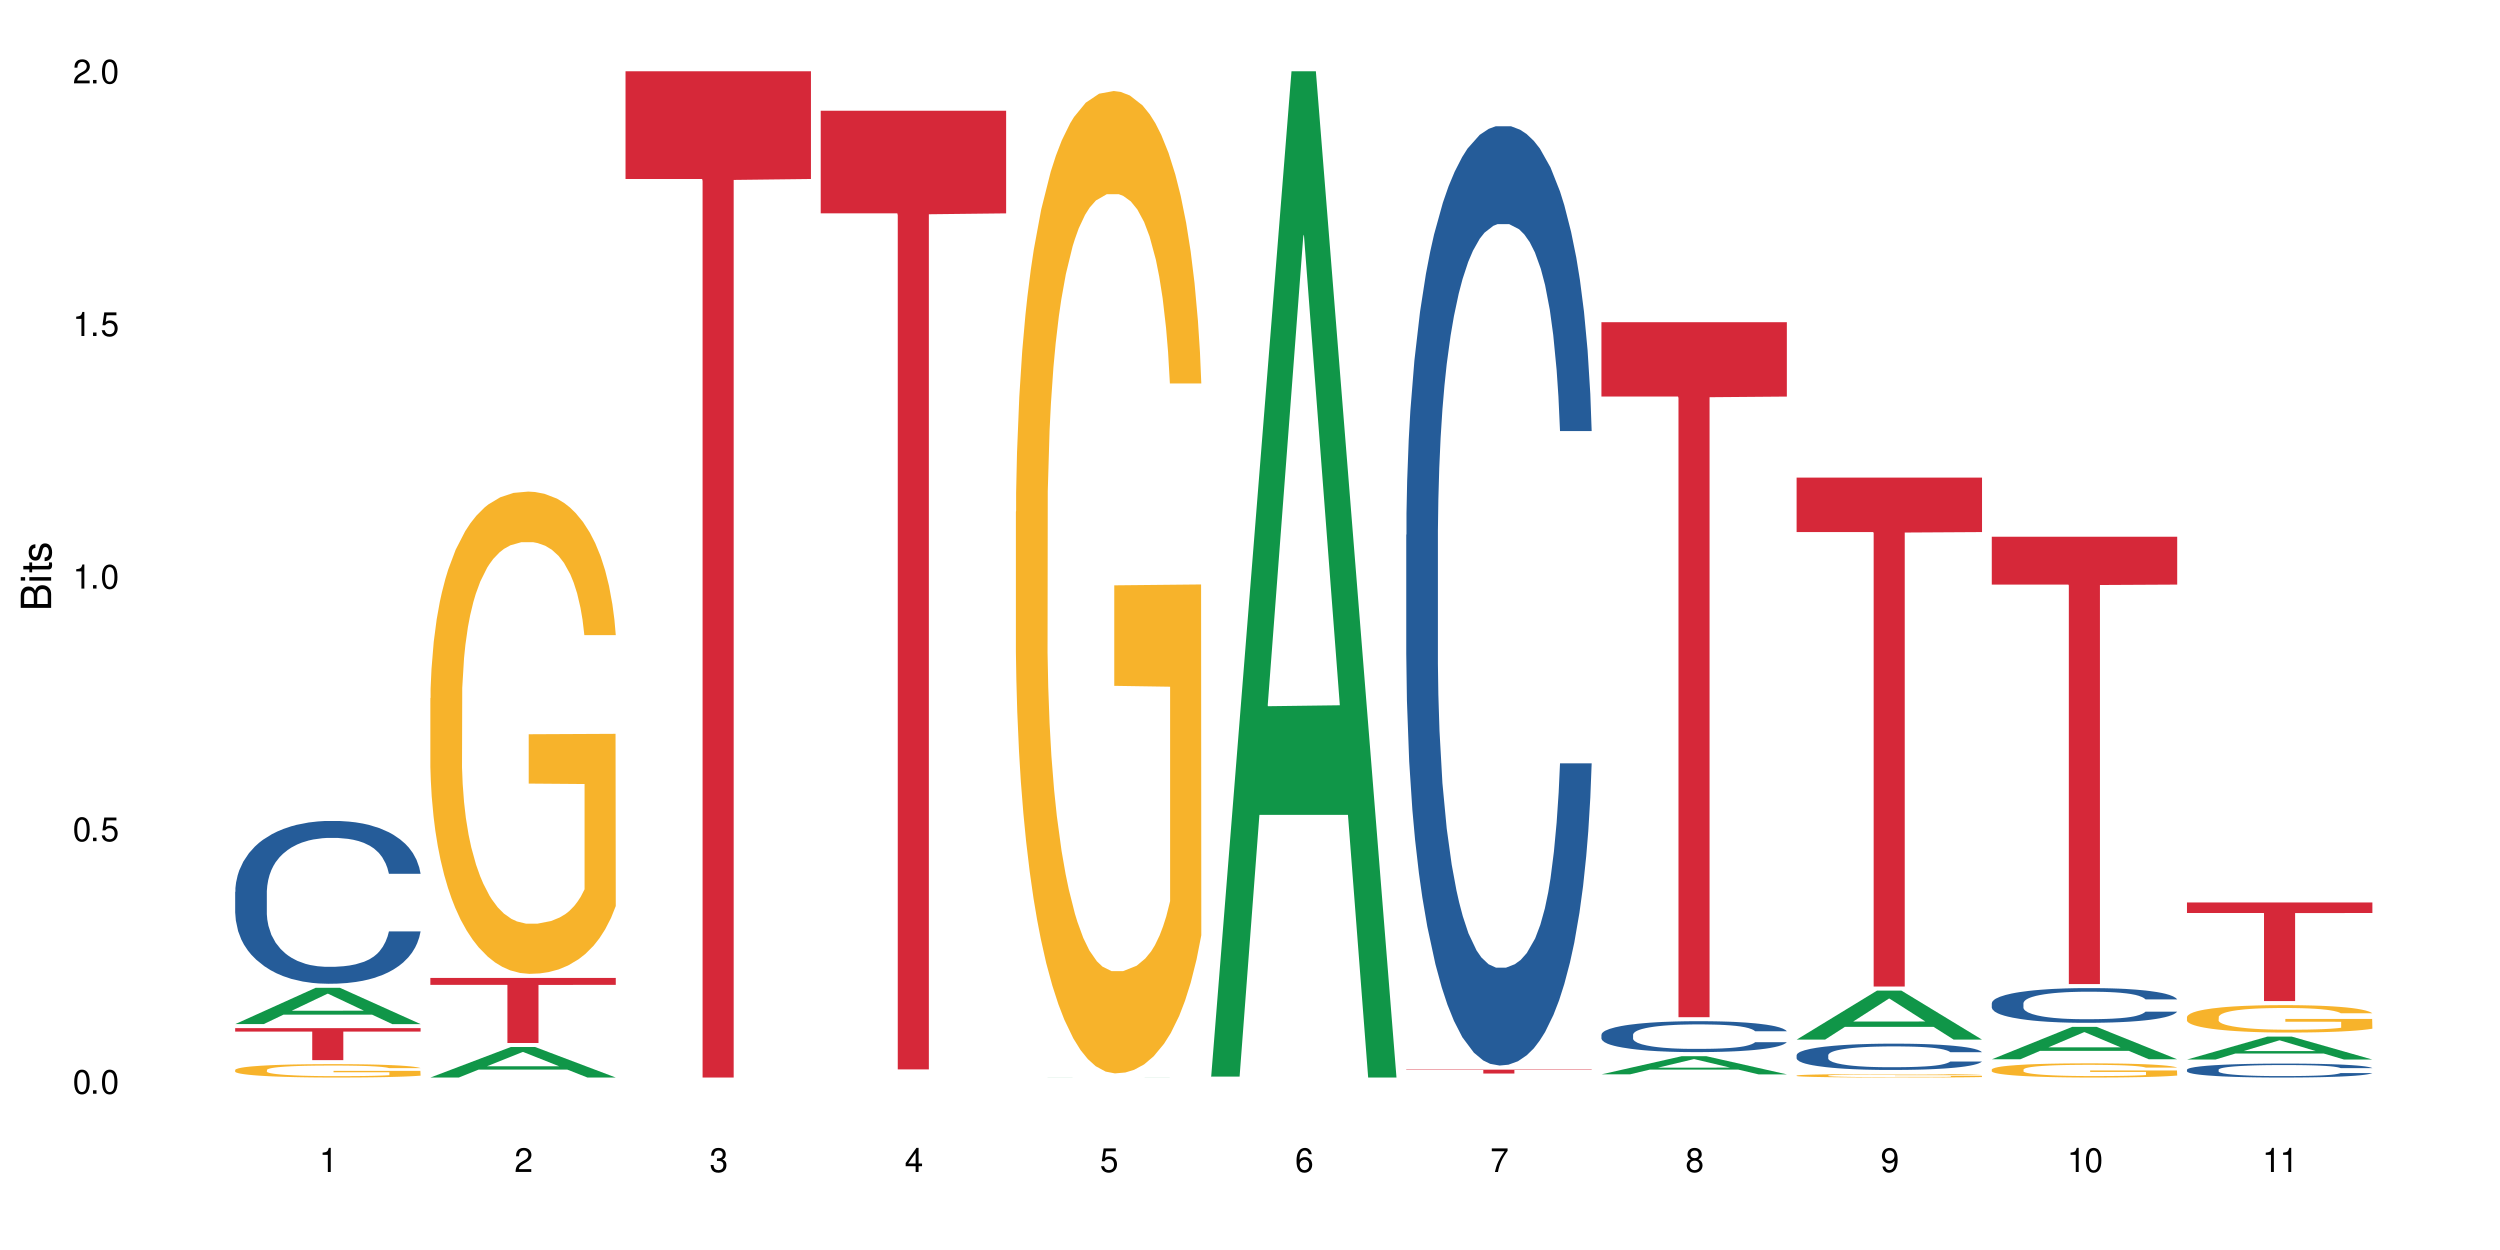 <?xml version="1.0" encoding="UTF-8"?>
<svg xmlns="http://www.w3.org/2000/svg" xmlns:xlink="http://www.w3.org/1999/xlink" width="720" height="360" viewBox="0 0 720 360">
<defs>
<g>
<g id="glyph-0-0">
</g>
<g id="glyph-0-1">
<path d="M 2.641 -6.938 C 2 -6.938 1.422 -6.656 1.078 -6.172 C 0.641 -5.562 0.406 -4.641 0.406 -3.359 C 0.406 -1.016 1.188 0.219 2.641 0.219 C 4.078 0.219 4.859 -1.016 4.859 -3.297 C 4.859 -4.641 4.656 -5.547 4.203 -6.172 C 3.844 -6.656 3.281 -6.938 2.641 -6.938 Z M 2.641 -6.188 C 3.547 -6.188 4 -5.25 4 -3.375 C 4 -1.406 3.562 -0.484 2.625 -0.484 C 1.734 -0.484 1.281 -1.438 1.281 -3.344 C 1.281 -5.25 1.734 -6.188 2.641 -6.188 Z M 2.641 -6.188 "/>
</g>
<g id="glyph-0-2">
<path d="M 1.828 -1 L 0.828 -1 L 0.828 0 L 1.828 0 Z M 1.828 -1 "/>
</g>
<g id="glyph-0-3">
<path d="M 4.562 -6.797 L 1.062 -6.797 L 0.547 -3.094 L 1.328 -3.094 C 1.719 -3.562 2.047 -3.734 2.578 -3.734 C 3.484 -3.734 4.062 -3.109 4.062 -2.094 C 4.062 -1.125 3.484 -0.531 2.578 -0.531 C 1.828 -0.531 1.375 -0.906 1.188 -1.672 L 0.328 -1.672 C 0.453 -1.109 0.547 -0.844 0.75 -0.594 C 1.125 -0.078 1.828 0.219 2.594 0.219 C 3.969 0.219 4.922 -0.781 4.922 -2.219 C 4.922 -3.562 4.031 -4.484 2.719 -4.484 C 2.25 -4.484 1.859 -4.359 1.469 -4.062 L 1.734 -5.969 L 4.562 -5.969 Z M 4.562 -6.797 "/>
</g>
<g id="glyph-0-4">
<path d="M 2.484 -4.938 L 2.484 0 L 3.328 0 L 3.328 -6.938 L 2.766 -6.938 C 2.469 -5.875 2.281 -5.734 0.984 -5.562 L 0.984 -4.938 Z M 2.484 -4.938 "/>
</g>
<g id="glyph-0-5">
<path d="M 4.859 -0.828 L 1.281 -0.828 C 1.359 -1.406 1.672 -1.781 2.5 -2.281 L 3.469 -2.828 C 4.406 -3.344 4.906 -4.062 4.906 -4.906 C 4.906 -5.484 4.672 -6.031 4.266 -6.406 C 3.859 -6.766 3.375 -6.938 2.719 -6.938 C 1.859 -6.938 1.219 -6.625 0.844 -6.031 C 0.609 -5.672 0.5 -5.234 0.484 -4.531 L 1.328 -4.531 C 1.359 -5.016 1.406 -5.281 1.531 -5.516 C 1.75 -5.938 2.188 -6.203 2.703 -6.203 C 3.469 -6.203 4.031 -5.641 4.031 -4.891 C 4.031 -4.344 3.719 -3.859 3.125 -3.516 L 2.234 -3 C 0.812 -2.172 0.406 -1.531 0.328 -0.016 L 4.859 -0.016 Z M 4.859 -0.828 "/>
</g>
<g id="glyph-0-6">
<path d="M 2.125 -3.188 L 2.578 -3.188 C 3.5 -3.188 3.984 -2.766 3.984 -1.922 C 3.984 -1.062 3.469 -0.531 2.594 -0.531 C 1.656 -0.531 1.203 -1 1.156 -2.016 L 0.312 -2.016 C 0.344 -1.453 0.438 -1.094 0.609 -0.781 C 0.953 -0.109 1.625 0.219 2.547 0.219 C 3.953 0.219 4.859 -0.625 4.859 -1.938 C 4.859 -2.828 4.516 -3.297 3.703 -3.594 C 4.344 -3.844 4.656 -4.328 4.656 -5.031 C 4.656 -6.219 3.875 -6.938 2.578 -6.938 C 1.203 -6.938 0.484 -6.172 0.453 -4.703 L 1.297 -4.703 C 1.312 -5.125 1.344 -5.359 1.453 -5.578 C 1.641 -5.969 2.062 -6.203 2.594 -6.203 C 3.344 -6.203 3.797 -5.75 3.797 -5 C 3.797 -4.516 3.609 -4.219 3.25 -4.047 C 3.016 -3.953 2.703 -3.922 2.125 -3.906 Z M 2.125 -3.188 "/>
</g>
<g id="glyph-0-7">
<path d="M 3.141 -1.672 L 3.141 0 L 3.984 0 L 3.984 -1.672 L 4.984 -1.672 L 4.984 -2.438 L 3.984 -2.438 L 3.984 -6.938 L 3.359 -6.938 L 0.266 -2.578 L 0.266 -1.672 Z M 3.141 -2.438 L 1 -2.438 L 3.141 -5.5 Z M 3.141 -2.438 "/>
</g>
<g id="glyph-0-8">
<path d="M 4.781 -5.125 C 4.609 -6.266 3.891 -6.938 2.844 -6.938 C 2.094 -6.938 1.422 -6.578 1.031 -5.953 C 0.594 -5.266 0.406 -4.422 0.406 -3.172 C 0.406 -2 0.578 -1.25 0.984 -0.641 C 1.359 -0.078 1.953 0.219 2.703 0.219 C 3.984 0.219 4.922 -0.75 4.922 -2.094 C 4.922 -3.375 4.062 -4.281 2.844 -4.281 C 2.172 -4.281 1.641 -4.031 1.281 -3.516 C 1.281 -5.234 1.828 -6.188 2.797 -6.188 C 3.391 -6.188 3.797 -5.797 3.938 -5.125 Z M 2.734 -3.531 C 3.547 -3.531 4.062 -2.953 4.062 -2.031 C 4.062 -1.156 3.484 -0.531 2.703 -0.531 C 1.922 -0.531 1.328 -1.188 1.328 -2.078 C 1.328 -2.938 1.906 -3.531 2.734 -3.531 Z M 2.734 -3.531 "/>
</g>
<g id="glyph-0-9">
<path d="M 4.984 -6.797 L 0.438 -6.797 L 0.438 -5.969 L 4.109 -5.969 C 2.5 -3.656 1.828 -2.234 1.328 0 L 2.219 0 C 2.594 -2.172 3.453 -4.047 4.984 -6.094 Z M 4.984 -6.797 "/>
</g>
<g id="glyph-0-10">
<path d="M 3.75 -3.656 C 4.469 -4.094 4.688 -4.438 4.688 -5.078 C 4.688 -6.172 3.844 -6.938 2.641 -6.938 C 1.438 -6.938 0.594 -6.172 0.594 -5.094 C 0.594 -4.438 0.812 -4.094 1.516 -3.656 C 0.734 -3.266 0.359 -2.703 0.359 -1.922 C 0.359 -0.656 1.281 0.219 2.641 0.219 C 3.984 0.219 4.922 -0.656 4.922 -1.922 C 4.922 -2.703 4.531 -3.266 3.75 -3.656 Z M 2.641 -6.188 C 3.359 -6.188 3.812 -5.75 3.812 -5.062 C 3.812 -4.406 3.344 -3.984 2.641 -3.984 C 1.922 -3.984 1.453 -4.406 1.453 -5.078 C 1.453 -5.75 1.922 -6.188 2.641 -6.188 Z M 2.641 -3.266 C 3.484 -3.266 4.062 -2.719 4.062 -1.906 C 4.062 -1.078 3.484 -0.531 2.625 -0.531 C 1.797 -0.531 1.219 -1.094 1.219 -1.906 C 1.219 -2.719 1.781 -3.266 2.641 -3.266 Z M 2.641 -3.266 "/>
</g>
<g id="glyph-0-11">
<path d="M 0.516 -1.578 C 0.672 -0.453 1.406 0.219 2.438 0.219 C 3.188 0.219 3.859 -0.141 4.266 -0.766 C 4.688 -1.453 4.891 -2.297 4.891 -3.547 C 4.891 -4.719 4.703 -5.453 4.312 -6.078 C 3.938 -6.641 3.344 -6.938 2.594 -6.938 C 1.297 -6.938 0.359 -5.969 0.359 -4.625 C 0.359 -3.344 1.234 -2.453 2.453 -2.453 C 3.094 -2.453 3.578 -2.672 4.016 -3.203 C 4 -1.484 3.469 -0.531 2.5 -0.531 C 1.906 -0.531 1.484 -0.906 1.359 -1.578 Z M 2.578 -6.203 C 3.375 -6.203 3.969 -5.531 3.969 -4.641 C 3.969 -3.797 3.391 -3.188 2.547 -3.188 C 1.734 -3.188 1.234 -3.766 1.234 -4.688 C 1.234 -5.562 1.797 -6.203 2.578 -6.203 Z M 2.578 -6.203 "/>
</g>
<g id="glyph-1-0">
</g>
<g id="glyph-1-1">
<path d="M 0 -0.953 L 0 -4.891 C 0 -5.719 -0.234 -6.344 -0.734 -6.797 C -1.188 -7.234 -1.812 -7.469 -2.5 -7.469 C -3.547 -7.469 -4.188 -7 -4.625 -5.875 C -4.984 -6.688 -5.625 -7.094 -6.531 -7.094 C -7.172 -7.094 -7.734 -6.859 -8.141 -6.391 C -8.562 -5.922 -8.75 -5.344 -8.75 -4.5 L -8.75 -0.953 Z M -4.984 -2.062 L -7.766 -2.062 L -7.766 -4.219 C -7.766 -4.844 -7.688 -5.203 -7.453 -5.5 C -7.219 -5.812 -6.859 -5.969 -6.375 -5.969 C -5.891 -5.969 -5.531 -5.812 -5.297 -5.5 C -5.062 -5.203 -4.984 -4.844 -4.984 -4.219 Z M -0.984 -2.062 L -4 -2.062 L -4 -4.781 C -4 -5.766 -3.438 -6.359 -2.484 -6.359 C -1.547 -6.359 -0.984 -5.766 -0.984 -4.781 Z M -0.984 -2.062 "/>
</g>
<g id="glyph-1-2">
<path d="M -6.281 -1.797 L -6.281 -0.797 L 0 -0.797 L 0 -1.797 Z M -8.75 -1.797 L -8.75 -0.797 L -7.484 -0.797 L -7.484 -1.797 Z M -8.75 -1.797 "/>
</g>
<g id="glyph-1-3">
<path d="M -6.281 -3.047 L -6.281 -2.016 L -8.016 -2.016 L -8.016 -1.016 L -6.281 -1.016 L -6.281 -0.172 L -5.469 -0.172 L -5.469 -1.016 L -0.719 -1.016 C -0.078 -1.016 0.281 -1.453 0.281 -2.234 C 0.281 -2.5 0.25 -2.719 0.188 -3.047 L -0.641 -3.047 C -0.609 -2.906 -0.594 -2.766 -0.594 -2.562 C -0.594 -2.141 -0.719 -2.016 -1.156 -2.016 L -5.469 -2.016 L -5.469 -3.047 Z M -6.281 -3.047 "/>
</g>
<g id="glyph-1-4">
<path d="M -4.531 -5.25 C -5.766 -5.25 -6.469 -4.422 -6.469 -2.969 C -6.469 -1.516 -5.719 -0.562 -4.547 -0.562 C -3.562 -0.562 -3.094 -1.062 -2.734 -2.562 L -2.516 -3.484 C -2.344 -4.188 -2.094 -4.469 -1.641 -4.469 C -1.047 -4.469 -0.641 -3.875 -0.641 -3 C -0.641 -2.453 -0.797 -2 -1.062 -1.75 C -1.25 -1.594 -1.422 -1.531 -1.875 -1.469 L -1.875 -0.406 C -0.422 -0.453 0.281 -1.266 0.281 -2.922 C 0.281 -4.5 -0.5 -5.516 -1.719 -5.516 C -2.656 -5.516 -3.172 -4.984 -3.469 -3.734 L -3.703 -2.766 C -3.891 -1.953 -4.156 -1.609 -4.594 -1.609 C -5.188 -1.609 -5.547 -2.125 -5.547 -2.938 C -5.547 -3.75 -5.203 -4.172 -4.531 -4.203 Z M -4.531 -5.25 "/>
</g>
</g>
</defs>
<rect x="-72" y="-36" width="864" height="432" fill="rgb(100%, 100%, 100%)" fill-opacity="1"/>
<path fill-rule="nonzero" fill="rgb(6.275%, 58.824%, 28.235%)" fill-opacity="1" d="M 67.73 294.938 L 67.789 294.926 L 90.895 284.492 L 97.91 284.492 L 121.133 294.945 L 112.973 294.945 L 107.152 292.219 L 81.652 292.219 L 75.945 294.938 L 67.73 294.938 L 84.105 291.09 L 104.816 291.078 L 94.488 286.199 L 94.375 286.191 L 94.262 286.219 L 84.047 291.078 L 84.105 291.09 Z M 67.73 294.938 "/>
<path fill-rule="nonzero" fill="rgb(14.51%, 36.078%, 60%)" fill-opacity="1" d="M 67.73 256.844 L 67.797 256.801 L 67.797 255.773 L 67.992 254.145 L 68.449 252.09 L 68.902 250.676 L 70.074 248.145 L 71.703 245.703 L 73.398 243.82 L 74.633 242.703 L 75.742 241.848 L 78.281 240.262 L 79.91 239.449 L 81.668 238.719 L 83.816 237.992 L 85.379 237.562 L 88.895 236.875 L 91.5 236.578 L 93.52 236.449 L 97.883 236.449 L 100.488 236.621 L 102.375 236.832 L 104.461 237.176 L 106.219 237.562 L 109.281 238.504 L 112.016 239.703 L 113.254 240.391 L 115.207 241.719 L 116.703 243.004 L 117.746 244.117 L 118.918 245.703 L 119.961 247.633 L 120.742 249.816 L 121.133 251.66 L 112.016 251.66 L 111.559 249.945 L 111.039 248.617 L 110.062 246.859 L 109.086 245.617 L 107.715 244.375 L 106.48 243.562 L 104.785 242.746 L 103.289 242.234 L 101.727 241.848 L 100.227 241.59 L 97.363 241.332 L 94.039 241.332 L 92.805 241.418 L 90.262 241.762 L 88.895 242.062 L 86.941 242.66 L 85.574 243.219 L 83.945 244.074 L 82.84 244.805 L 81.473 245.918 L 80.496 246.902 L 79.387 248.316 L 78.738 249.391 L 78.152 250.59 L 77.629 252.004 L 77.238 253.504 L 76.977 255.09 L 76.848 256.633 L 76.848 263.273 L 76.977 264.816 L 77.305 266.617 L 78.152 269.23 L 79.387 271.5 L 80.82 273.301 L 82.188 274.586 L 82.969 275.188 L 84.012 275.871 L 85.641 276.727 L 87.984 277.586 L 89.352 277.93 L 91.438 278.27 L 93.586 278.441 L 96.449 278.441 L 98.988 278.27 L 100.684 278.059 L 102.441 277.715 L 104.852 276.984 L 106.348 276.301 L 107.652 275.484 L 108.629 274.672 L 109.281 273.984 L 110.258 272.656 L 111.039 271.199 L 111.625 269.699 L 112.016 268.242 L 121.133 268.242 L 120.742 269.957 L 120.156 271.629 L 119.57 272.871 L 118.656 274.371 L 117.613 275.699 L 116.117 277.199 L 114.879 278.184 L 113.254 279.258 L 111.754 280.07 L 110.125 280.801 L 107.715 281.656 L 106.152 282.086 L 104.461 282.469 L 102.441 282.812 L 99.902 283.113 L 97.168 283.285 L 94.625 283.328 L 91.891 283.242 L 89.871 283.07 L 87.203 282.684 L 83.883 281.914 L 81.473 281.098 L 79.582 280.285 L 77.957 279.43 L 76.133 278.27 L 73.789 276.387 L 72.355 274.93 L 71.379 273.73 L 70.27 272.059 L 69.488 270.559 L 68.578 268.156 L 67.926 265.117 L 67.73 262.758 Z M 67.73 256.844 "/>
<path fill-rule="nonzero" fill="rgb(96.863%, 70.196%, 16.863%)" fill-opacity="1" d="M 67.73 308.125 L 67.797 308.121 L 67.797 308.051 L 68.055 307.895 L 68.707 307.676 L 69.555 307.496 L 70.465 307.352 L 71.051 307.281 L 72.027 307.172 L 72.875 307.098 L 75.023 306.938 L 77.762 306.789 L 79.258 306.727 L 80.949 306.668 L 83.359 306.598 L 84.469 306.574 L 87.855 306.52 L 91.695 306.484 L 95.93 306.473 L 97.883 306.477 L 100.555 306.488 L 104.199 306.527 L 106.285 306.562 L 107.91 306.598 L 109.605 306.645 L 111.688 306.715 L 113.645 306.801 L 115.207 306.883 L 116.77 306.992 L 118.07 307.102 L 119.18 307.227 L 120.156 307.375 L 120.742 307.496 L 121.133 307.621 L 112.078 307.621 L 111.559 307.496 L 110.973 307.402 L 109.996 307.285 L 109.02 307.203 L 108.043 307.137 L 106.219 307.043 L 104.656 306.988 L 102.703 306.938 L 100.812 306.906 L 98.664 306.883 L 97.363 306.879 L 93.91 306.879 L 90.785 306.902 L 88.961 306.93 L 87.66 306.957 L 85.836 307.012 L 84.727 307.055 L 84.078 307.082 L 82.125 307.191 L 80.82 307.289 L 80.105 307.355 L 79.191 307.461 L 78.543 307.559 L 77.824 307.699 L 77.434 307.805 L 76.914 308.043 L 76.848 308.68 L 77.043 308.812 L 77.434 308.957 L 77.957 309.086 L 78.738 309.219 L 79.52 309.32 L 80.887 309.457 L 82.059 309.551 L 82.969 309.609 L 84.727 309.703 L 85.445 309.738 L 87.137 309.801 L 88.895 309.848 L 91.047 309.891 L 92.672 309.914 L 95.277 309.93 L 98.598 309.93 L 102.508 309.91 L 104.98 309.883 L 106.676 309.852 L 107.781 309.828 L 109.148 309.789 L 110.125 309.754 L 111.039 309.715 L 112.145 309.656 L 112.145 308.812 L 96.059 308.809 L 96.059 308.414 L 121.066 308.41 L 121.133 309.789 L 119.766 309.883 L 118.07 309.977 L 116.441 310.047 L 114.75 310.105 L 112.34 310.172 L 110.387 310.215 L 107.391 310.266 L 104.656 310.297 L 101.789 310.316 L 99.25 310.328 L 96.254 310.332 L 93.586 310.324 L 90.719 310.305 L 88.441 310.277 L 86.355 310.242 L 84.273 310.195 L 81.668 310.121 L 79.973 310.062 L 78.215 309.988 L 76.457 309.898 L 74.895 309.805 L 73.852 309.73 L 72.812 309.645 L 71.703 309.539 L 70.66 309.418 L 69.879 309.309 L 69.164 309.188 L 68.645 309.07 L 68.121 308.91 L 67.859 308.785 L 67.73 308.676 Z M 67.73 308.125 "/>
<path fill-rule="nonzero" fill="rgb(83.922%, 15.686%, 22.353%)" fill-opacity="1" d="M 67.73 296.109 L 121.133 296.109 L 121.133 297.094 L 98.875 297.102 L 98.875 305.309 L 89.922 305.309 L 89.922 297.113 L 89.793 297.094 L 67.73 297.094 Z M 67.73 296.109 "/>
<path fill-rule="nonzero" fill="rgb(6.275%, 58.824%, 28.235%)" fill-opacity="1" d="M 123.941 310.324 L 124 310.316 L 147.105 301.543 L 154.125 301.543 L 177.344 310.332 L 169.184 310.332 L 163.367 308.039 L 137.863 308.039 L 132.156 310.324 L 123.941 310.324 L 140.316 307.09 L 161.027 307.082 L 150.699 302.98 L 150.586 302.969 L 150.473 302.996 L 140.258 307.082 L 140.316 307.09 Z M 123.941 310.324 "/>
<path fill-rule="nonzero" fill="rgb(96.863%, 70.196%, 16.863%)" fill-opacity="1" d="M 123.941 201.066 L 124.008 200.938 L 124.008 198.402 L 124.27 192.691 L 124.918 184.828 L 125.766 178.359 L 126.676 173.285 L 127.266 170.621 L 128.242 166.816 L 129.086 164.027 L 131.234 158.316 L 133.973 152.988 L 135.469 150.707 L 137.164 148.551 L 139.57 146.141 L 140.68 145.254 L 144.066 143.223 L 147.906 141.953 L 152.141 141.574 L 154.094 141.699 L 156.766 142.207 L 160.41 143.602 L 162.496 144.871 L 164.125 146.141 L 165.816 147.789 L 167.902 150.324 L 169.855 153.371 L 171.418 156.414 L 172.98 160.219 L 174.281 164.277 L 175.391 168.719 L 176.367 174.047 L 176.953 178.484 L 177.344 182.926 L 168.293 182.926 L 167.77 178.484 L 167.184 175.062 L 166.207 170.875 L 165.23 167.832 L 164.254 165.422 L 162.43 162.121 L 160.867 160.094 L 158.914 158.316 L 157.023 157.176 L 154.875 156.414 L 153.574 156.16 L 150.121 156.16 L 146.996 157.047 L 145.172 158.062 L 143.871 159.078 L 142.047 160.98 L 140.941 162.504 L 140.289 163.52 L 138.336 167.449 L 137.031 171.004 L 136.316 173.414 L 135.402 177.219 L 134.754 180.641 L 134.035 185.715 L 133.645 189.523 L 133.125 198.148 L 133.059 220.98 L 133.254 225.801 L 133.645 231 L 134.168 235.566 L 134.949 240.387 L 135.73 244.066 L 137.098 249.012 L 138.27 252.312 L 139.18 254.469 L 140.941 257.895 L 141.656 259.035 L 143.348 261.316 L 145.109 263.094 L 147.258 264.617 L 148.883 265.375 L 151.488 266.012 L 154.812 266.012 L 158.719 265.25 L 161.191 264.234 L 162.887 263.219 L 163.992 262.332 L 165.359 260.938 L 166.336 259.668 L 167.25 258.273 L 168.355 256.117 L 168.355 225.801 L 152.27 225.672 L 152.27 211.465 L 177.277 211.34 L 177.344 260.938 L 175.977 264.363 L 174.281 267.66 L 172.656 270.195 L 170.961 272.352 L 168.551 274.762 L 166.598 276.285 L 163.602 278.062 L 160.867 279.203 L 158 279.965 L 155.461 280.344 L 152.465 280.473 L 149.797 280.219 L 146.93 279.457 L 144.652 278.441 L 142.566 277.172 L 140.484 275.523 L 137.879 272.859 L 136.188 270.703 L 134.426 268.039 L 132.668 264.871 L 131.105 261.445 L 130.062 258.781 L 129.023 255.734 L 127.914 251.93 L 126.871 247.617 L 126.09 243.688 L 125.375 239.246 L 124.855 235.059 L 124.332 229.352 L 124.074 224.785 L 123.941 220.852 Z M 123.941 201.066 "/>
<path fill-rule="nonzero" fill="rgb(83.922%, 15.686%, 22.353%)" fill-opacity="1" d="M 123.941 281.637 L 177.344 281.637 L 177.344 283.641 L 155.086 283.66 L 155.086 300.379 L 146.133 300.379 L 146.133 283.676 L 146.004 283.641 L 123.941 283.641 Z M 123.941 281.637 "/>
<path fill-rule="nonzero" fill="rgb(83.922%, 15.686%, 22.353%)" fill-opacity="1" d="M 180.152 20.527 L 233.555 20.527 L 233.555 51.547 L 211.301 51.82 L 211.301 310.332 L 202.344 310.332 L 202.344 52.094 L 202.215 51.547 L 180.152 51.547 Z M 180.152 20.527 "/>
<path fill-rule="nonzero" fill="rgb(6.275%, 58.824%, 28.235%)" fill-opacity="1" d="M 236.367 310.332 L 236.422 310.332 L 259.527 310.328 L 266.547 310.328 L 289.766 310.332 L 236.367 310.332 L 273.449 310.332 L 263.121 310.328 L 262.895 310.328 L 252.684 310.332 L 252.738 310.332 Z M 236.367 310.332 "/>
<path fill-rule="nonzero" fill="rgb(14.51%, 36.078%, 60%)" fill-opacity="1" d="M 236.367 309.16 L 237.539 309.16 L 238.711 309.156 L 288.594 309.156 L 289.375 309.16 L 289.766 309.16 L 280.191 309.16 L 279.672 309.156 L 248.023 309.156 L 247.371 309.16 L 245.484 309.16 L 289.766 309.16 L 281.887 309.16 L 280.387 309.164 L 248.219 309.164 L 246.59 309.16 Z M 236.367 309.16 "/>
<path fill-rule="nonzero" fill="rgb(83.922%, 15.686%, 22.353%)" fill-opacity="1" d="M 236.367 31.895 L 289.766 31.895 L 289.766 61.449 L 267.512 61.707 L 267.512 307.992 L 258.555 307.992 L 258.555 61.965 L 258.426 61.449 L 236.367 61.449 Z M 236.367 31.895 "/>
<path fill-rule="nonzero" fill="rgb(6.275%, 58.824%, 28.235%)" fill-opacity="1" d="M 292.578 310.332 L 292.633 310.332 L 315.738 310.301 L 322.758 310.301 L 345.977 310.332 L 337.82 310.332 L 332 310.324 L 306.496 310.324 L 300.793 310.332 L 292.578 310.332 L 308.949 310.32 L 329.66 310.32 L 319.336 310.309 L 319.105 310.309 L 308.895 310.32 L 308.949 310.32 Z M 292.578 310.332 "/>
<path fill-rule="nonzero" fill="rgb(96.863%, 70.196%, 16.863%)" fill-opacity="1" d="M 292.578 147.391 L 292.641 147.133 L 292.641 141.965 L 292.902 130.34 L 293.555 114.32 L 294.398 101.141 L 295.312 90.809 L 295.898 85.383 L 296.875 77.629 L 297.723 71.945 L 299.871 60.316 L 302.605 49.465 L 304.105 44.816 L 305.797 40.422 L 308.207 35.512 L 309.312 33.703 L 312.699 29.57 L 316.543 26.988 L 320.773 26.211 L 322.73 26.469 L 325.398 27.504 L 329.047 30.348 L 331.129 32.93 L 332.758 35.512 L 334.449 38.871 L 336.535 44.039 L 338.488 50.242 L 340.051 56.441 L 341.613 64.195 L 342.918 72.461 L 344.023 81.504 L 345 92.355 L 345.586 101.402 L 345.977 110.445 L 336.926 110.445 L 336.406 101.402 L 335.82 94.426 L 334.84 85.898 L 333.863 79.695 L 332.887 74.789 L 331.066 68.07 L 329.5 63.934 L 327.547 60.316 L 325.66 57.992 L 323.512 56.441 L 322.207 55.926 L 318.758 55.926 L 315.629 57.734 L 313.809 59.801 L 312.504 61.867 L 310.68 65.746 L 309.574 68.844 L 308.922 70.91 L 306.969 78.922 L 305.668 86.156 L 304.949 91.066 L 304.039 98.816 L 303.387 105.793 L 302.672 116.129 L 302.281 123.879 L 301.758 141.449 L 301.695 187.957 L 301.891 197.777 L 302.281 208.371 L 302.801 217.672 L 303.582 227.492 L 304.363 234.984 L 305.73 245.059 L 306.902 251.777 L 307.816 256.172 L 309.574 263.148 L 310.289 265.473 L 311.984 270.125 L 313.742 273.742 L 315.891 276.84 L 317.52 278.391 L 320.125 279.684 L 323.445 279.684 L 327.352 278.133 L 329.828 276.066 L 331.52 274 L 332.629 272.191 L 333.996 269.348 L 334.973 266.766 L 335.883 263.922 L 336.992 259.531 L 336.992 197.777 L 320.906 197.52 L 320.906 168.578 L 345.914 168.32 L 345.977 269.348 L 344.609 276.324 L 342.918 283.043 L 341.289 288.211 L 339.598 292.602 L 337.188 297.512 L 335.234 300.613 L 332.238 304.23 L 329.5 306.555 L 326.637 308.105 L 324.098 308.879 L 321.102 309.141 L 318.43 308.621 L 315.566 307.07 L 313.285 305.004 L 311.203 302.422 L 309.117 299.062 L 306.512 293.637 L 304.82 289.242 L 303.062 283.816 L 301.305 277.359 L 299.742 270.383 L 298.699 264.957 L 297.656 258.754 L 296.551 251.004 L 295.508 242.219 L 294.727 234.207 L 294.008 225.164 L 293.488 216.637 L 292.969 205.012 L 292.707 195.711 L 292.578 187.699 Z M 292.578 147.391 "/>
<path fill-rule="nonzero" fill="rgb(6.275%, 58.824%, 28.235%)" fill-opacity="1" d="M 348.789 310.059 L 348.844 309.789 L 371.953 20.527 L 378.969 20.527 L 402.188 310.332 L 394.031 310.332 L 388.211 234.684 L 362.711 234.684 L 357.004 310.059 L 348.789 310.059 L 365.164 203.391 L 385.871 203.117 L 375.547 67.875 L 375.434 67.602 L 375.316 68.418 L 365.105 203.117 L 365.164 203.391 Z M 348.789 310.059 "/>
<path fill-rule="nonzero" fill="rgb(14.51%, 36.078%, 60%)" fill-opacity="1" d="M 405 154.059 L 405.066 153.812 L 405.066 147.879 L 405.262 138.48 L 405.715 126.613 L 406.172 118.453 L 407.344 103.863 L 408.973 89.766 L 410.664 78.887 L 411.902 72.457 L 413.012 67.512 L 415.551 58.363 L 417.18 53.664 L 418.938 49.461 L 421.086 45.258 L 422.648 42.785 L 426.164 38.828 L 428.77 37.098 L 430.789 36.355 L 435.152 36.355 L 437.758 37.344 L 439.645 38.582 L 441.73 40.559 L 443.488 42.785 L 446.547 48.223 L 449.285 55.148 L 450.52 59.105 L 452.473 66.77 L 453.973 74.188 L 455.016 80.617 L 456.188 89.766 L 457.227 100.895 L 458.012 113.508 L 458.402 124.141 L 449.285 124.141 L 448.828 114.246 L 448.309 106.582 L 447.328 96.445 L 446.352 89.273 L 444.984 82.102 L 443.746 77.402 L 442.055 72.707 L 440.559 69.738 L 438.992 67.512 L 437.496 66.027 L 434.629 64.543 L 431.309 64.543 L 430.07 65.039 L 427.531 67.02 L 426.164 68.75 L 424.211 72.211 L 422.844 75.426 L 421.215 80.371 L 420.109 84.574 L 418.742 91.004 L 417.766 96.691 L 416.656 104.852 L 416.004 111.035 L 415.418 117.957 L 414.898 126.117 L 414.508 134.773 L 414.246 143.922 L 414.117 152.824 L 414.117 191.152 L 414.246 200.055 L 414.574 210.441 L 415.418 225.523 L 416.656 238.629 L 418.09 249.016 L 419.457 256.434 L 420.238 259.895 L 421.281 263.852 L 422.91 268.797 L 425.254 273.742 L 426.621 275.723 L 428.703 277.699 L 430.855 278.688 L 433.719 278.688 L 436.258 277.699 L 437.953 276.465 L 439.711 274.484 L 442.121 270.281 L 443.617 266.324 L 444.922 261.625 L 445.898 256.93 L 446.547 252.973 L 447.523 245.305 L 448.309 236.898 L 448.895 228.242 L 449.285 219.836 L 458.402 219.836 L 458.012 229.727 L 457.426 239.371 L 456.836 246.543 L 455.926 255.199 L 454.883 262.863 L 453.387 271.52 L 452.148 277.207 L 450.52 283.387 L 449.023 288.086 L 447.395 292.289 L 444.984 297.234 L 443.422 299.707 L 441.73 301.934 L 439.711 303.91 L 437.172 305.641 L 434.434 306.633 L 431.895 306.879 L 429.16 306.383 L 427.141 305.395 L 424.473 303.168 L 421.148 298.719 L 418.742 294.02 L 416.852 289.32 L 415.223 284.375 L 413.402 277.699 L 411.055 266.82 L 409.625 258.41 L 408.648 251.488 L 407.539 241.844 L 406.758 233.191 L 405.848 219.344 L 405.195 201.785 L 405 188.184 Z M 405 154.059 "/>
<path fill-rule="nonzero" fill="rgb(83.922%, 15.686%, 22.353%)" fill-opacity="1" d="M 405 308.043 L 458.402 308.043 L 458.402 308.164 L 436.145 308.164 L 436.145 309.18 L 427.191 309.18 L 427.191 308.168 L 427.062 308.164 L 405 308.164 Z M 405 308.043 "/>
<path fill-rule="nonzero" fill="rgb(6.275%, 58.824%, 28.235%)" fill-opacity="1" d="M 461.211 309.414 L 461.27 309.406 L 484.375 304.176 L 491.391 304.176 L 514.613 309.418 L 506.453 309.418 L 500.633 308.051 L 475.133 308.051 L 469.426 309.414 L 461.211 309.414 L 477.586 307.484 L 498.297 307.477 L 487.969 305.031 L 487.855 305.027 L 487.742 305.043 L 477.527 307.477 L 477.586 307.484 Z M 461.211 309.414 "/>
<path fill-rule="nonzero" fill="rgb(14.51%, 36.078%, 60%)" fill-opacity="1" d="M 461.211 297.984 L 461.277 297.973 L 461.277 297.777 L 461.473 297.469 L 461.926 297.078 L 462.383 296.812 L 463.555 296.332 L 465.184 295.867 L 466.879 295.508 L 468.113 295.297 L 469.223 295.133 L 471.762 294.832 L 473.391 294.68 L 475.148 294.539 L 477.297 294.402 L 478.859 294.32 L 482.375 294.191 L 484.98 294.133 L 487 294.109 L 491.363 294.109 L 493.969 294.141 L 495.855 294.184 L 497.941 294.246 L 499.699 294.32 L 502.762 294.5 L 505.496 294.727 L 506.73 294.859 L 508.688 295.109 L 510.184 295.355 L 511.227 295.566 L 512.398 295.867 L 513.441 296.234 L 514.223 296.648 L 514.613 296.996 L 505.496 296.996 L 505.039 296.672 L 504.52 296.422 L 503.543 296.086 L 502.562 295.852 L 501.195 295.613 L 499.961 295.461 L 498.266 295.305 L 496.77 295.207 L 495.207 295.133 L 493.707 295.086 L 490.844 295.035 L 487.52 295.035 L 486.285 295.055 L 483.742 295.117 L 482.375 295.176 L 480.422 295.289 L 479.055 295.395 L 477.426 295.559 L 476.32 295.695 L 474.953 295.906 L 473.977 296.094 L 472.867 296.363 L 472.219 296.566 L 471.633 296.793 L 471.109 297.062 L 470.719 297.348 L 470.457 297.648 L 470.328 297.941 L 470.328 299.203 L 470.457 299.496 L 470.785 299.836 L 471.633 300.336 L 472.867 300.766 L 474.301 301.105 L 475.668 301.352 L 476.449 301.465 L 477.492 301.594 L 479.121 301.758 L 481.465 301.922 L 482.832 301.984 L 484.918 302.051 L 487.066 302.082 L 489.93 302.082 L 492.469 302.051 L 494.164 302.012 L 495.922 301.945 L 498.332 301.809 L 499.828 301.676 L 501.133 301.523 L 502.109 301.367 L 502.762 301.238 L 503.738 300.984 L 504.52 300.707 L 505.105 300.422 L 505.496 300.148 L 514.613 300.148 L 514.223 300.473 L 513.637 300.789 L 513.051 301.027 L 512.137 301.312 L 511.094 301.562 L 509.598 301.848 L 508.359 302.035 L 506.73 302.238 L 505.234 302.395 L 503.605 302.531 L 501.195 302.695 L 499.633 302.777 L 497.941 302.848 L 495.922 302.914 L 493.383 302.973 L 490.648 303.004 L 488.105 303.012 L 485.371 302.996 L 483.352 302.961 L 480.684 302.891 L 477.363 302.742 L 474.953 302.59 L 473.062 302.434 L 471.438 302.27 L 469.613 302.051 L 467.27 301.691 L 465.836 301.418 L 464.859 301.188 L 463.75 300.871 L 462.969 300.586 L 462.059 300.129 L 461.406 299.555 L 461.211 299.105 Z M 461.211 297.984 "/>
<path fill-rule="nonzero" fill="rgb(83.922%, 15.686%, 22.353%)" fill-opacity="1" d="M 461.211 92.785 L 514.613 92.785 L 514.613 114.211 L 492.355 114.398 L 492.355 292.945 L 483.402 292.945 L 483.402 114.586 L 483.273 114.211 L 461.211 114.211 Z M 461.211 92.785 "/>
<path fill-rule="nonzero" fill="rgb(6.275%, 58.824%, 28.235%)" fill-opacity="1" d="M 517.422 299.402 L 517.48 299.387 L 540.586 285.293 L 547.602 285.293 L 570.824 299.414 L 562.664 299.414 L 556.848 295.73 L 531.344 295.73 L 525.637 299.402 L 517.422 299.402 L 533.797 294.203 L 554.508 294.191 L 544.18 287.602 L 544.066 287.586 L 543.953 287.629 L 533.738 294.191 L 533.797 294.203 Z M 517.422 299.402 "/>
<path fill-rule="nonzero" fill="rgb(14.51%, 36.078%, 60%)" fill-opacity="1" d="M 517.422 303.871 L 517.488 303.867 L 517.488 303.699 L 517.684 303.438 L 518.141 303.105 L 518.594 302.875 L 519.766 302.469 L 521.395 302.074 L 523.09 301.77 L 524.324 301.59 L 525.434 301.449 L 527.973 301.195 L 529.602 301.062 L 531.359 300.945 L 533.508 300.828 L 535.07 300.758 L 538.586 300.648 L 541.191 300.598 L 543.211 300.578 L 547.574 300.578 L 550.18 300.605 L 552.066 300.641 L 554.152 300.695 L 555.91 300.758 L 558.973 300.91 L 561.707 301.105 L 562.945 301.215 L 564.898 301.43 L 566.395 301.637 L 567.438 301.816 L 568.609 302.074 L 569.652 302.383 L 570.434 302.738 L 570.824 303.035 L 561.707 303.035 L 561.25 302.758 L 560.73 302.543 L 559.754 302.262 L 558.777 302.059 L 557.41 301.859 L 556.172 301.727 L 554.477 301.598 L 552.98 301.512 L 551.418 301.449 L 549.918 301.41 L 547.055 301.367 L 543.734 301.367 L 542.496 301.383 L 539.957 301.438 L 538.586 301.484 L 536.633 301.582 L 535.266 301.672 L 533.637 301.809 L 532.531 301.93 L 531.164 302.109 L 530.188 302.266 L 529.078 302.496 L 528.43 302.668 L 527.844 302.863 L 527.32 303.09 L 526.93 303.332 L 526.672 303.59 L 526.539 303.836 L 526.539 304.91 L 526.672 305.16 L 526.996 305.449 L 527.844 305.871 L 529.078 306.238 L 530.512 306.531 L 531.879 306.738 L 532.66 306.836 L 533.703 306.945 L 535.332 307.082 L 537.676 307.223 L 539.043 307.277 L 541.129 307.332 L 543.277 307.359 L 546.141 307.359 L 548.684 307.332 L 550.375 307.297 L 552.133 307.242 L 554.543 307.125 L 556.039 307.016 L 557.344 306.883 L 558.32 306.75 L 558.973 306.641 L 559.949 306.426 L 560.73 306.191 L 561.316 305.949 L 561.707 305.715 L 570.824 305.715 L 570.434 305.988 L 569.848 306.262 L 569.262 306.461 L 568.348 306.703 L 567.309 306.918 L 565.809 307.16 L 564.57 307.32 L 562.945 307.492 L 561.445 307.621 L 559.816 307.742 L 557.41 307.879 L 555.844 307.949 L 554.152 308.012 L 552.133 308.066 L 549.594 308.113 L 546.859 308.141 L 544.32 308.148 L 541.582 308.137 L 539.566 308.105 L 536.895 308.047 L 533.574 307.922 L 531.164 307.789 L 529.273 307.656 L 527.648 307.52 L 525.824 307.332 L 523.48 307.027 L 522.047 306.793 L 521.07 306.598 L 519.961 306.328 L 519.18 306.086 L 518.27 305.699 L 517.617 305.207 L 517.422 304.828 Z M 517.422 303.871 "/>
<path fill-rule="nonzero" fill="rgb(96.863%, 70.196%, 16.863%)" fill-opacity="1" d="M 517.422 309.75 L 517.488 309.75 L 517.488 309.73 L 517.75 309.688 L 518.398 309.629 L 519.246 309.582 L 520.156 309.547 L 520.742 309.527 L 521.723 309.5 L 522.566 309.477 L 524.715 309.438 L 527.453 309.398 L 528.949 309.379 L 530.645 309.363 L 533.051 309.348 L 534.16 309.34 L 537.547 309.324 L 541.387 309.316 L 545.621 309.312 L 547.574 309.312 L 550.246 309.316 L 553.891 309.328 L 555.977 309.336 L 557.605 309.348 L 559.297 309.359 L 561.379 309.379 L 563.336 309.398 L 564.898 309.422 L 566.461 309.449 L 567.762 309.48 L 568.871 309.512 L 569.848 309.551 L 570.434 309.582 L 570.824 309.617 L 561.773 309.617 L 561.25 309.582 L 560.664 309.559 L 559.688 309.527 L 558.711 309.504 L 557.734 309.488 L 555.91 309.465 L 554.348 309.449 L 552.395 309.438 L 550.504 309.426 L 548.355 309.422 L 547.055 309.418 L 543.602 309.418 L 540.477 309.426 L 538.652 309.434 L 537.352 309.441 L 535.527 309.457 L 534.418 309.465 L 533.77 309.473 L 531.816 309.504 L 530.512 309.527 L 529.797 309.547 L 528.883 309.574 L 528.234 309.598 L 527.516 309.637 L 527.125 309.664 L 526.605 309.727 L 526.539 309.895 L 526.734 309.93 L 527.125 309.969 L 527.648 310.004 L 528.43 310.039 L 529.211 310.066 L 530.578 310.102 L 531.75 310.125 L 532.66 310.141 L 534.418 310.168 L 535.137 310.176 L 536.828 310.191 L 538.586 310.203 L 540.738 310.215 L 542.363 310.223 L 544.969 310.227 L 548.293 310.227 L 552.199 310.219 L 554.672 310.215 L 556.367 310.207 L 557.473 310.199 L 558.84 310.188 L 559.816 310.18 L 560.73 310.168 L 561.836 310.152 L 561.836 309.93 L 545.75 309.93 L 545.75 309.824 L 570.758 309.824 L 570.824 310.188 L 569.457 310.215 L 567.762 310.238 L 566.137 310.258 L 564.441 310.273 L 562.031 310.289 L 560.078 310.301 L 557.082 310.316 L 554.348 310.324 L 551.48 310.328 L 548.941 310.332 L 543.277 310.332 L 540.41 310.324 L 538.133 310.316 L 536.047 310.309 L 533.965 310.297 L 531.359 310.277 L 529.664 310.262 L 527.906 310.242 L 526.148 310.219 L 524.586 310.191 L 523.543 310.172 L 522.504 310.152 L 521.395 310.121 L 520.352 310.09 L 519.57 310.062 L 518.855 310.031 L 518.336 310 L 517.812 309.957 L 517.555 309.922 L 517.422 309.895 Z M 517.422 309.75 "/>
<path fill-rule="nonzero" fill="rgb(83.922%, 15.686%, 22.353%)" fill-opacity="1" d="M 517.422 137.543 L 570.824 137.543 L 570.824 153.234 L 548.566 153.371 L 548.566 284.129 L 539.613 284.129 L 539.613 153.508 L 539.484 153.234 L 517.422 153.234 Z M 517.422 137.543 "/>
<path fill-rule="nonzero" fill="rgb(6.275%, 58.824%, 28.235%)" fill-opacity="1" d="M 573.633 305.07 L 573.691 305.062 L 596.797 295.738 L 603.816 295.738 L 627.035 305.078 L 618.875 305.078 L 613.059 302.641 L 587.555 302.641 L 581.852 305.07 L 573.633 305.07 L 590.008 301.633 L 610.719 301.625 L 600.391 297.266 L 600.277 297.254 L 600.164 297.281 L 589.953 301.625 L 590.008 301.633 Z M 573.633 305.07 "/>
<path fill-rule="nonzero" fill="rgb(14.51%, 36.078%, 60%)" fill-opacity="1" d="M 573.633 288.926 L 573.699 288.918 L 573.699 288.699 L 573.895 288.352 L 574.352 287.91 L 574.805 287.609 L 575.98 287.07 L 577.605 286.551 L 579.301 286.148 L 580.539 285.91 L 581.645 285.727 L 584.184 285.391 L 585.812 285.215 L 587.57 285.062 L 589.719 284.906 L 591.281 284.812 L 594.801 284.668 L 597.402 284.605 L 599.422 284.578 L 603.785 284.578 L 606.391 284.613 L 608.281 284.66 L 610.363 284.73 L 612.121 284.812 L 615.184 285.016 L 617.918 285.27 L 619.156 285.418 L 621.109 285.699 L 622.605 285.973 L 623.648 286.211 L 624.82 286.551 L 625.863 286.961 L 626.645 287.426 L 627.035 287.82 L 617.918 287.82 L 617.461 287.453 L 616.941 287.172 L 615.965 286.797 L 614.988 286.531 L 613.621 286.266 L 612.383 286.094 L 610.688 285.918 L 609.191 285.809 L 607.629 285.727 L 606.129 285.672 L 603.266 285.617 L 599.945 285.617 L 598.707 285.637 L 596.168 285.711 L 594.801 285.773 L 592.844 285.902 L 591.477 286.02 L 589.852 286.203 L 588.742 286.359 L 587.375 286.598 L 586.398 286.805 L 585.293 287.109 L 584.641 287.336 L 584.055 287.594 L 583.531 287.895 L 583.141 288.215 L 582.883 288.551 L 582.75 288.879 L 582.75 290.297 L 582.883 290.625 L 583.207 291.012 L 584.055 291.566 L 585.293 292.051 L 586.723 292.438 L 588.09 292.711 L 588.871 292.84 L 589.914 292.984 L 591.543 293.168 L 593.887 293.352 L 595.254 293.422 L 597.34 293.496 L 599.488 293.531 L 602.355 293.531 L 604.895 293.496 L 606.586 293.449 L 608.344 293.379 L 610.754 293.223 L 612.254 293.074 L 613.555 292.902 L 614.531 292.727 L 615.184 292.582 L 616.16 292.297 L 616.941 291.988 L 617.527 291.668 L 617.918 291.355 L 627.035 291.355 L 626.645 291.723 L 626.059 292.078 L 625.473 292.344 L 624.559 292.664 L 623.52 292.949 L 622.02 293.266 L 620.785 293.477 L 619.156 293.707 L 617.656 293.879 L 616.031 294.035 L 613.621 294.219 L 612.059 294.309 L 610.363 294.391 L 608.344 294.465 L 605.805 294.527 L 603.07 294.566 L 600.531 294.574 L 597.793 294.555 L 595.777 294.52 L 593.105 294.438 L 589.785 294.273 L 587.375 294.098 L 585.488 293.926 L 583.859 293.742 L 582.035 293.496 L 579.691 293.094 L 578.258 292.781 L 577.281 292.527 L 576.176 292.172 L 575.391 291.852 L 574.48 291.34 L 573.828 290.691 L 573.633 290.188 Z M 573.633 288.926 "/>
<path fill-rule="nonzero" fill="rgb(96.863%, 70.196%, 16.863%)" fill-opacity="1" d="M 573.633 307.996 L 573.699 307.992 L 573.699 307.918 L 573.961 307.75 L 574.609 307.516 L 575.457 307.328 L 576.371 307.176 L 576.957 307.098 L 577.934 306.988 L 578.777 306.906 L 580.93 306.738 L 583.664 306.578 L 585.16 306.512 L 586.855 306.449 L 589.266 306.379 L 590.371 306.352 L 593.758 306.293 L 597.598 306.254 L 601.832 306.242 L 603.785 306.246 L 606.457 306.262 L 610.102 306.305 L 612.188 306.34 L 613.816 306.379 L 615.508 306.426 L 617.594 306.5 L 619.547 306.59 L 621.109 306.68 L 622.672 306.793 L 623.973 306.91 L 625.082 307.043 L 626.059 307.199 L 626.645 307.332 L 627.035 307.461 L 617.984 307.461 L 617.461 307.332 L 616.875 307.23 L 615.898 307.105 L 614.922 307.016 L 613.945 306.945 L 612.121 306.848 L 610.559 306.789 L 608.605 306.738 L 606.715 306.703 L 604.566 306.68 L 603.266 306.672 L 599.812 306.672 L 596.688 306.699 L 594.863 306.73 L 593.562 306.758 L 591.738 306.816 L 590.633 306.859 L 589.98 306.891 L 588.027 307.004 L 586.723 307.109 L 586.008 307.18 L 585.098 307.293 L 584.445 307.395 L 583.727 307.543 L 583.336 307.656 L 582.816 307.91 L 582.75 308.582 L 582.945 308.723 L 583.336 308.875 L 583.859 309.012 L 584.641 309.152 L 585.422 309.262 L 586.789 309.406 L 587.961 309.504 L 588.871 309.566 L 590.633 309.668 L 591.348 309.703 L 593.039 309.77 L 594.801 309.82 L 596.949 309.867 L 598.578 309.887 L 601.18 309.906 L 604.504 309.906 L 608.41 309.883 L 610.883 309.855 L 612.578 309.824 L 613.684 309.797 L 615.051 309.758 L 616.031 309.719 L 616.941 309.68 L 618.047 309.617 L 618.047 308.723 L 601.961 308.719 L 601.961 308.301 L 626.969 308.297 L 627.035 309.758 L 625.668 309.859 L 623.973 309.957 L 622.348 310.031 L 620.652 310.094 L 618.242 310.164 L 616.289 310.211 L 613.293 310.262 L 610.559 310.297 L 607.695 310.316 L 605.152 310.328 L 602.156 310.332 L 599.488 310.324 L 596.621 310.301 L 594.344 310.273 L 592.258 310.234 L 590.176 310.188 L 587.57 310.109 L 585.879 310.043 L 584.117 309.965 L 582.359 309.875 L 580.797 309.773 L 579.754 309.695 L 578.715 309.605 L 577.605 309.492 L 576.566 309.367 L 575.785 309.25 L 575.066 309.117 L 574.547 308.996 L 574.023 308.828 L 573.766 308.691 L 573.633 308.578 Z M 573.633 307.996 "/>
<path fill-rule="nonzero" fill="rgb(83.922%, 15.686%, 22.353%)" fill-opacity="1" d="M 573.633 154.57 L 627.035 154.57 L 627.035 168.363 L 604.781 168.484 L 604.781 283.414 L 595.824 283.414 L 595.824 168.605 L 595.695 168.363 L 573.633 168.363 Z M 573.633 154.57 "/>
<path fill-rule="nonzero" fill="rgb(6.275%, 58.824%, 28.235%)" fill-opacity="1" d="M 629.848 305.145 L 629.902 305.141 L 653.008 298.543 L 660.027 298.543 L 683.246 305.152 L 675.09 305.152 L 669.27 303.426 L 643.766 303.426 L 638.062 305.145 L 629.848 305.145 L 646.219 302.715 L 666.93 302.707 L 656.602 299.625 L 656.488 299.617 L 656.375 299.637 L 646.164 302.707 L 646.219 302.715 Z M 629.848 305.145 "/>
<path fill-rule="nonzero" fill="rgb(14.51%, 36.078%, 60%)" fill-opacity="1" d="M 629.848 308.062 L 629.91 308.059 L 629.91 307.973 L 630.105 307.832 L 630.562 307.656 L 631.02 307.535 L 632.191 307.316 L 633.816 307.109 L 635.512 306.945 L 636.75 306.852 L 637.855 306.777 L 640.395 306.641 L 642.023 306.574 L 643.781 306.512 L 645.93 306.449 L 647.492 306.41 L 651.012 306.352 L 653.617 306.328 L 655.633 306.316 L 659.996 306.316 L 662.602 306.328 L 664.492 306.348 L 666.574 306.379 L 668.332 306.41 L 671.395 306.492 L 674.129 306.594 L 675.367 306.652 L 677.32 306.766 L 678.816 306.879 L 679.859 306.973 L 681.031 307.109 L 682.074 307.273 L 682.855 307.461 L 683.246 307.617 L 674.129 307.617 L 673.672 307.473 L 673.152 307.359 L 672.176 307.207 L 671.199 307.102 L 669.832 306.996 L 668.594 306.926 L 666.902 306.855 L 665.402 306.812 L 663.84 306.777 L 662.344 306.758 L 659.477 306.734 L 656.156 306.734 L 654.918 306.742 L 652.379 306.77 L 651.012 306.797 L 649.059 306.848 L 647.688 306.895 L 646.062 306.969 L 644.953 307.031 L 643.586 307.125 L 642.609 307.211 L 641.504 307.332 L 640.852 307.426 L 640.266 307.527 L 639.746 307.648 L 639.355 307.777 L 639.094 307.914 L 638.965 308.043 L 638.965 308.613 L 639.094 308.746 L 639.418 308.902 L 640.266 309.125 L 641.504 309.32 L 642.934 309.473 L 644.305 309.582 L 645.086 309.637 L 646.125 309.695 L 647.754 309.766 L 650.098 309.84 L 651.465 309.871 L 653.551 309.898 L 655.699 309.914 L 658.566 309.914 L 661.105 309.898 L 662.797 309.879 L 664.555 309.852 L 666.965 309.789 L 668.465 309.73 L 669.766 309.66 L 670.742 309.59 L 671.395 309.531 L 672.371 309.418 L 673.152 309.293 L 673.738 309.164 L 674.129 309.039 L 683.246 309.039 L 682.855 309.188 L 682.27 309.328 L 681.684 309.438 L 680.773 309.566 L 679.73 309.68 L 678.23 309.809 L 676.996 309.891 L 675.367 309.984 L 673.867 310.055 L 672.242 310.117 L 669.832 310.188 L 668.27 310.227 L 666.574 310.258 L 664.555 310.289 L 662.016 310.312 L 659.281 310.328 L 656.742 310.332 L 654.008 310.324 L 651.988 310.309 L 649.316 310.277 L 645.996 310.211 L 643.586 310.141 L 641.699 310.07 L 640.07 310 L 638.246 309.898 L 635.902 309.738 L 634.469 309.613 L 633.492 309.512 L 632.387 309.367 L 631.605 309.238 L 630.691 309.031 L 630.043 308.773 L 629.848 308.57 Z M 629.848 308.062 "/>
<path fill-rule="nonzero" fill="rgb(96.863%, 70.196%, 16.863%)" fill-opacity="1" d="M 629.848 292.863 L 629.91 292.855 L 629.91 292.711 L 630.172 292.387 L 630.824 291.938 L 631.668 291.57 L 632.582 291.281 L 633.168 291.129 L 634.145 290.914 L 634.992 290.754 L 637.141 290.43 L 639.875 290.125 L 641.371 289.996 L 643.066 289.875 L 645.477 289.738 L 646.582 289.688 L 649.969 289.57 L 653.812 289.5 L 658.043 289.477 L 659.996 289.484 L 662.668 289.512 L 666.316 289.594 L 668.398 289.664 L 670.027 289.738 L 671.719 289.832 L 673.805 289.977 L 675.758 290.148 L 677.32 290.32 L 678.883 290.539 L 680.188 290.77 L 681.293 291.023 L 682.27 291.324 L 682.855 291.578 L 683.246 291.828 L 674.195 291.828 L 673.672 291.578 L 673.086 291.383 L 672.109 291.145 L 671.133 290.973 L 670.156 290.836 L 668.332 290.645 L 666.77 290.531 L 664.816 290.43 L 662.93 290.363 L 660.777 290.32 L 659.477 290.309 L 656.023 290.309 L 652.898 290.359 L 651.074 290.414 L 649.773 290.473 L 647.949 290.582 L 646.844 290.668 L 646.191 290.727 L 644.238 290.949 L 642.934 291.152 L 642.219 291.289 L 641.309 291.504 L 640.656 291.699 L 639.941 291.988 L 639.551 292.207 L 639.027 292.695 L 638.965 293.996 L 639.16 294.27 L 639.551 294.566 L 640.07 294.824 L 640.852 295.098 L 641.633 295.309 L 643 295.59 L 644.172 295.777 L 645.086 295.902 L 646.844 296.094 L 647.559 296.16 L 649.254 296.289 L 651.012 296.391 L 653.16 296.477 L 654.789 296.52 L 657.395 296.559 L 660.715 296.559 L 664.621 296.516 L 667.098 296.457 L 668.789 296.398 L 669.895 296.348 L 671.266 296.27 L 672.242 296.195 L 673.152 296.117 L 674.258 295.996 L 674.258 294.27 L 658.176 294.262 L 658.176 293.453 L 683.18 293.445 L 683.246 296.27 L 681.879 296.465 L 680.188 296.652 L 678.559 296.797 L 676.863 296.918 L 674.453 297.055 L 672.5 297.141 L 669.504 297.242 L 666.77 297.309 L 663.906 297.352 L 661.367 297.371 L 658.371 297.379 L 655.699 297.367 L 652.836 297.324 L 650.555 297.266 L 648.473 297.191 L 646.387 297.098 L 643.781 296.945 L 642.09 296.824 L 640.332 296.672 L 638.57 296.492 L 637.008 296.297 L 635.969 296.145 L 634.926 295.973 L 633.816 295.758 L 632.777 295.512 L 631.996 295.285 L 631.277 295.035 L 630.758 294.797 L 630.238 294.473 L 629.977 294.211 L 629.848 293.988 Z M 629.848 292.863 "/>
<path fill-rule="nonzero" fill="rgb(83.922%, 15.686%, 22.353%)" fill-opacity="1" d="M 629.848 259.902 L 683.246 259.902 L 683.246 262.945 L 660.992 262.969 L 660.992 288.312 L 652.035 288.312 L 652.035 262.996 L 651.906 262.945 L 629.848 262.945 Z M 629.848 259.902 "/>
<g fill="rgb(0%, 0%, 0%)" fill-opacity="1">
<use xlink:href="#glyph-0-1" x="20.965" y="314.993"/>
<use xlink:href="#glyph-0-2" x="25.965" y="314.993"/>
<use xlink:href="#glyph-0-1" x="28.965" y="314.993"/>
</g>
<g fill="rgb(0%, 0%, 0%)" fill-opacity="1">
<use xlink:href="#glyph-0-1" x="20.965" y="242.251"/>
<use xlink:href="#glyph-0-2" x="25.965" y="242.251"/>
<use xlink:href="#glyph-0-3" x="28.965" y="242.251"/>
</g>
<g fill="rgb(0%, 0%, 0%)" fill-opacity="1">
<use xlink:href="#glyph-0-4" x="20.965" y="169.509"/>
<use xlink:href="#glyph-0-2" x="25.965" y="169.509"/>
<use xlink:href="#glyph-0-1" x="28.965" y="169.509"/>
</g>
<g fill="rgb(0%, 0%, 0%)" fill-opacity="1">
<use xlink:href="#glyph-0-4" x="20.965" y="96.767"/>
<use xlink:href="#glyph-0-2" x="25.965" y="96.767"/>
<use xlink:href="#glyph-0-3" x="28.965" y="96.767"/>
</g>
<g fill="rgb(0%, 0%, 0%)" fill-opacity="1">
<use xlink:href="#glyph-0-5" x="20.965" y="24.024"/>
<use xlink:href="#glyph-0-2" x="25.965" y="24.024"/>
<use xlink:href="#glyph-0-1" x="28.965" y="24.024"/>
</g>
<g fill="rgb(0%, 0%, 0%)" fill-opacity="1">
<use xlink:href="#glyph-0-4" x="91.93" y="337.532"/>
</g>
<g fill="rgb(0%, 0%, 0%)" fill-opacity="1">
<use xlink:href="#glyph-0-5" x="148.145" y="337.532"/>
</g>
<g fill="rgb(0%, 0%, 0%)" fill-opacity="1">
<use xlink:href="#glyph-0-6" x="204.355" y="337.532"/>
</g>
<g fill="rgb(0%, 0%, 0%)" fill-opacity="1">
<use xlink:href="#glyph-0-7" x="260.566" y="337.532"/>
</g>
<g fill="rgb(0%, 0%, 0%)" fill-opacity="1">
<use xlink:href="#glyph-0-3" x="316.777" y="337.532"/>
</g>
<g fill="rgb(0%, 0%, 0%)" fill-opacity="1">
<use xlink:href="#glyph-0-8" x="372.988" y="337.532"/>
</g>
<g fill="rgb(0%, 0%, 0%)" fill-opacity="1">
<use xlink:href="#glyph-0-9" x="429.199" y="337.532"/>
</g>
<g fill="rgb(0%, 0%, 0%)" fill-opacity="1">
<use xlink:href="#glyph-0-10" x="485.41" y="337.532"/>
</g>
<g fill="rgb(0%, 0%, 0%)" fill-opacity="1">
<use xlink:href="#glyph-0-11" x="541.625" y="337.532"/>
</g>
<g fill="rgb(0%, 0%, 0%)" fill-opacity="1">
<use xlink:href="#glyph-0-4" x="595.336" y="337.532"/>
<use xlink:href="#glyph-0-1" x="600.336" y="337.532"/>
</g>
<g fill="rgb(0%, 0%, 0%)" fill-opacity="1">
<use xlink:href="#glyph-0-4" x="651.547" y="337.532"/>
<use xlink:href="#glyph-0-4" x="656.547" y="337.532"/>
</g>
<g fill="rgb(0%, 0%, 0%)" fill-opacity="1">
<use xlink:href="#glyph-1-1" x="14.725" y="176.012"/>
<use xlink:href="#glyph-1-2" x="14.725" y="168.012"/>
<use xlink:href="#glyph-1-3" x="14.725" y="165.012"/>
<use xlink:href="#glyph-1-4" x="14.725" y="162.012"/>
</g>
</svg>
